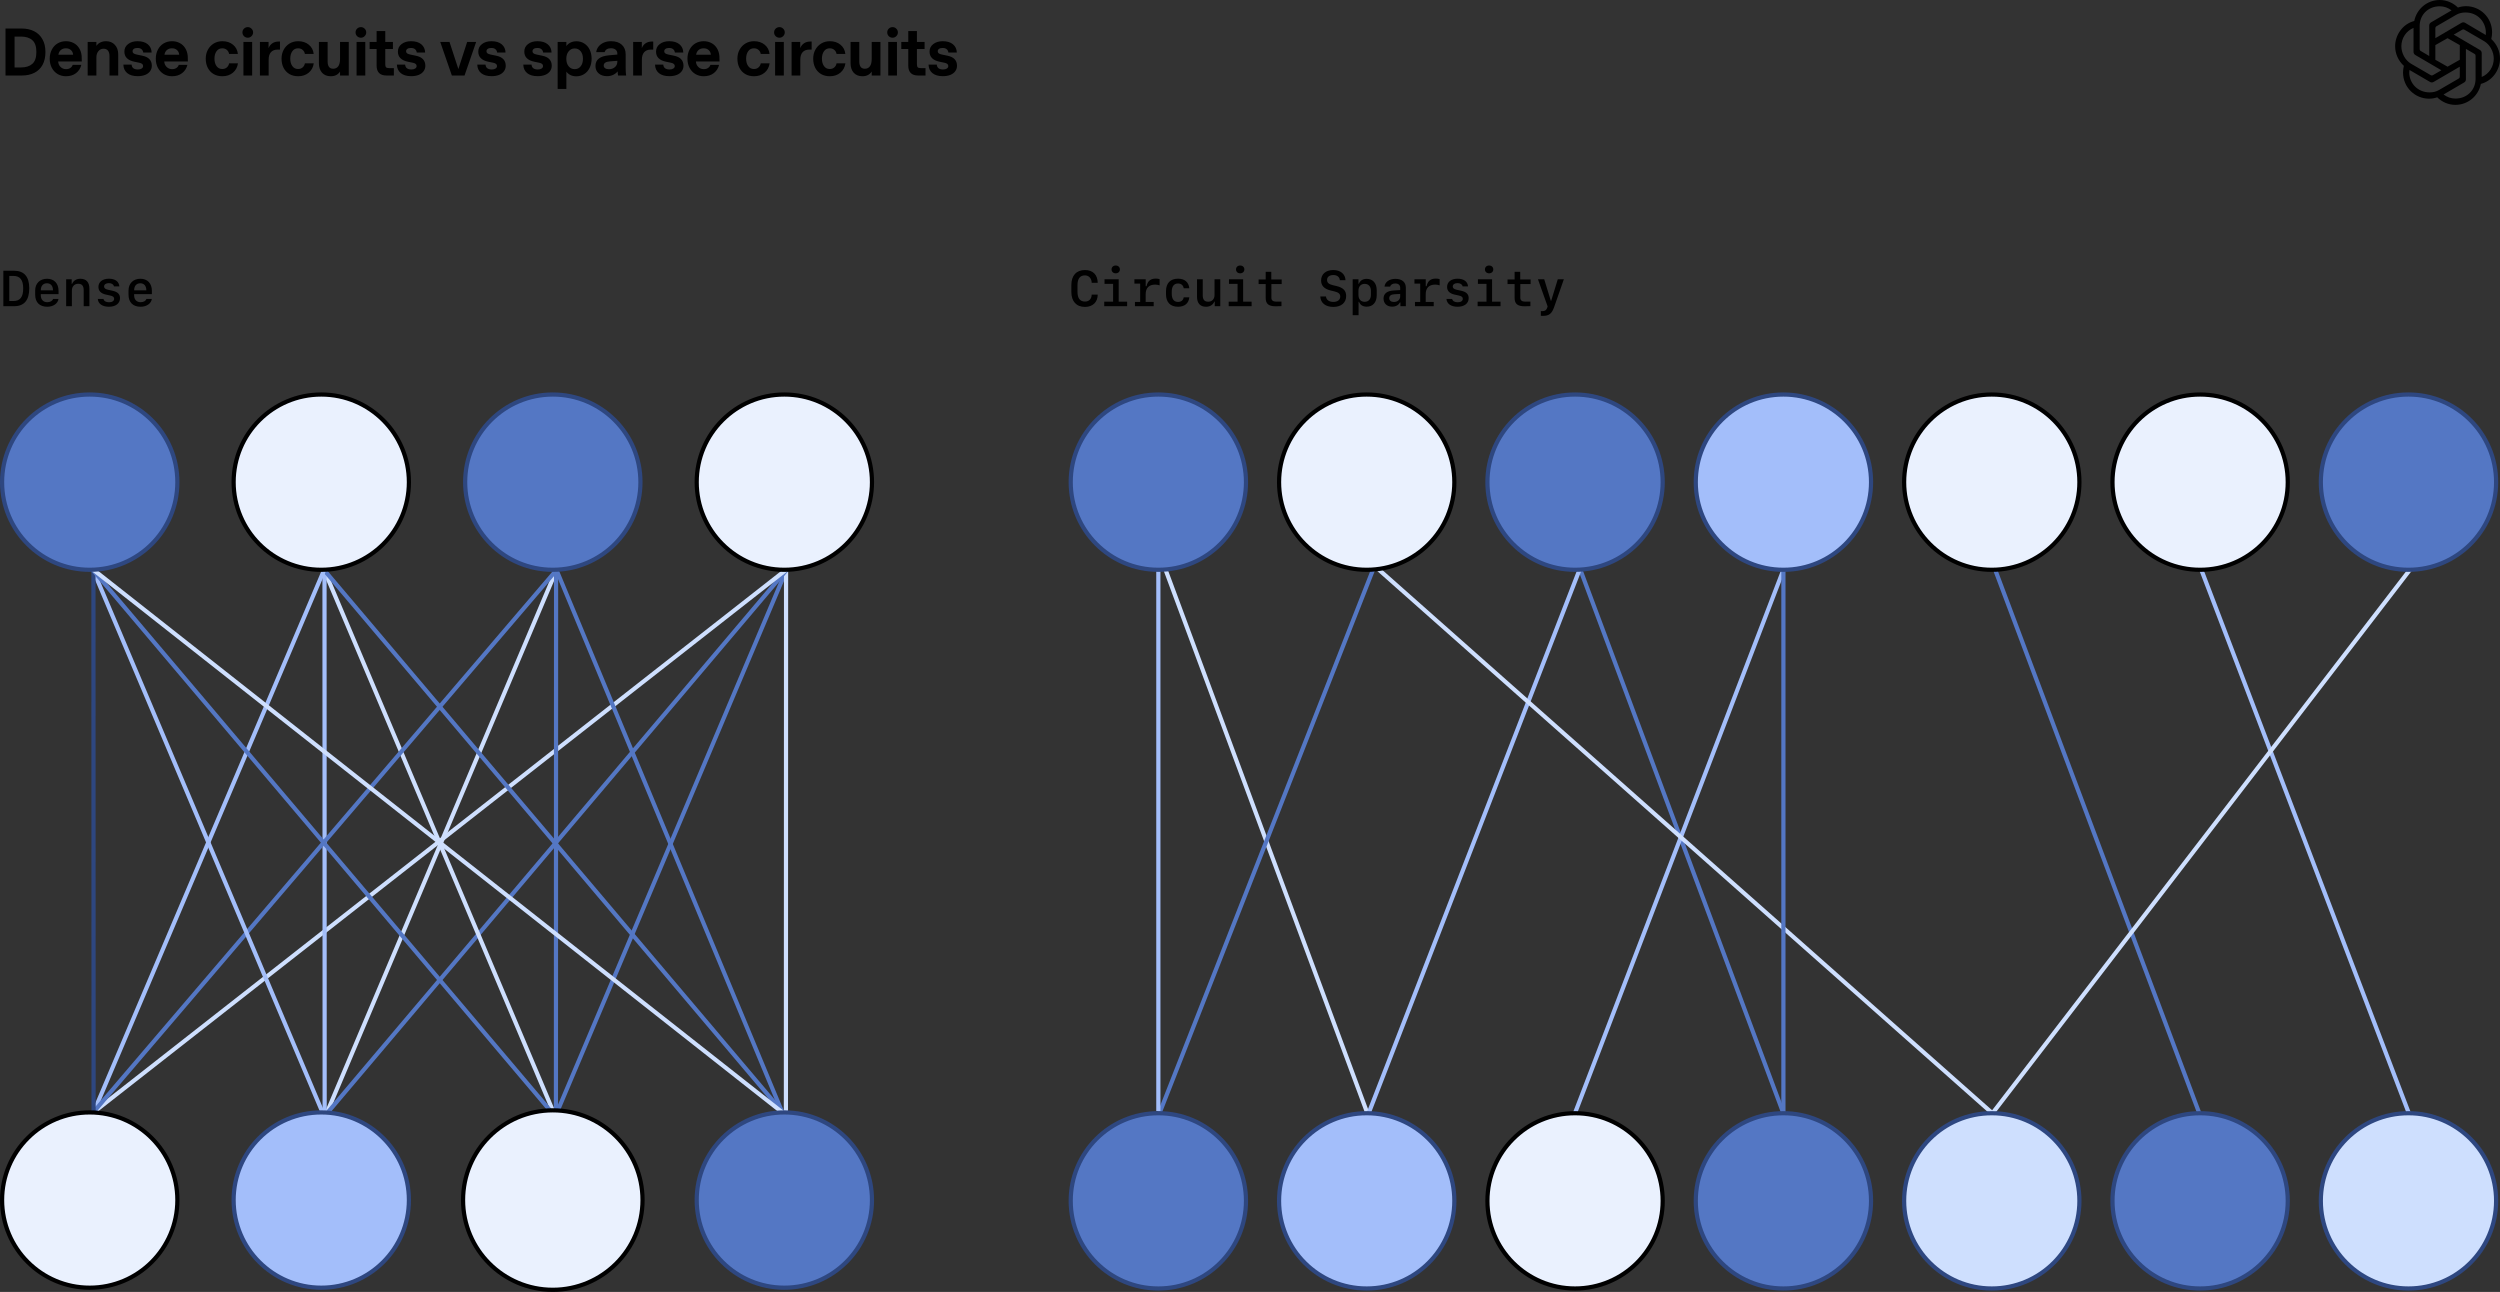 <svg width="596" height="308" viewBox="0 0 596 308" fill="none" xmlns="http://www.w3.org/2000/svg"><rect x="0" y="0" width="596" height="308" fill="#333333" stroke="none"/><path d="M1.312 6.8h3.84C6.283 6.8 7.275 7.013 8.128 7.44c.853.427 1.515 1.061 1.984 1.904C10.592 10.176 10.832 11.195 10.832 12.4 10.832 13.605 10.603 14.629 10.144 15.472 9.685 16.304 9.035 16.933 8.192 17.36S6.363 18 5.232 18H1.312V6.8zm3.68 9.28C6.155 16.08 7.056 15.797 7.696 15.232 8.347 14.667 8.672 13.723 8.672 12.4 8.672 11.077 8.347 10.133 7.696 9.568 7.056 9.003 6.155 8.72 4.992 8.72H3.472v7.36h1.52zm10.731 2.096C15.008 18.176 14.352 18.005 13.755 17.664 13.168 17.312 12.704 16.821 12.363 16.192 12.021 15.552 11.851 14.821 11.851 14c0-.811.165-1.531.496-2.16C12.678 11.2 13.136 10.704 13.723 10.352 14.32 10 14.987 9.824 15.723 9.824c.672.0 1.28.144 1.824.432C18.091 10.533 18.528 10.939 18.859 11.472 19.2 12.005 19.403 12.635 19.467 13.36 19.499 13.765 19.509 14.197 19.499 14.656h-5.632C13.899 15.189 14.091 15.627 14.443 15.968S15.216 16.48 15.707 16.48H15.803C16.187 16.48 16.512 16.384 16.779 16.192 17.056 16 17.238 15.76 17.323 15.472h2.064C19.195 16.272 18.779 16.923 18.139 17.424S16.694 18.176 15.723 18.176zm1.712-5.12C17.392 12.576 17.216 12.203 16.907 11.936 16.598 11.659 16.213 11.52 15.755 11.52H15.659C15.211 11.52 14.827 11.653 14.507 11.92S13.989 12.565 13.915 13.056h3.52zM20.901 10h2.08V10.944C23.205 10.592 23.515 10.32 23.909 10.128 24.304 9.925 24.762 9.824 25.285 9.824 26.16 9.824 26.858 10.112 27.381 10.688 27.915 11.253 28.181 12.005 28.181 12.944V18h-2.08V13.344C26.101 12.789 25.979 12.363 25.733 12.064c-.235-.299-.581-.448-1.04-.448h-.032C24.181 11.616 23.781 11.808 23.461 12.192 23.141 12.576 22.981 13.072 22.981 13.68V18h-2.08V10zm11.919 8.16C31.753 18.16 30.922 17.915 30.324 17.424 29.738 16.923 29.433 16.251 29.412 15.408h1.968C31.401 15.781 31.54 16.069 31.796 16.272 32.063 16.464 32.404 16.56 32.82 16.56H32.916C33.268 16.56 33.556 16.485 33.78 16.336 34.004 16.187 34.116 15.989 34.116 15.744 34.116 15.531 34.041 15.365 33.892 15.248 33.754 15.12 33.529 15.024 33.22 14.96l-1.168-.24c-1.6-.331-2.4-1.136-2.4-2.416C29.652 11.557 29.945 10.96 30.532 10.512 31.119 10.053 31.871 9.824 32.788 9.824c1.045.0 1.861.245 2.448.736C35.823 11.051 36.127 11.707 36.148 12.528h-2C34.105 12.187 33.967 11.92 33.732 11.728 33.508 11.536 33.199 11.44 32.804 11.44H32.692C32.351 11.44 32.084 11.515 31.892 11.664c-.192.139-.288.325-.288.56C31.604 12.437 31.684 12.603 31.844 12.72S32.26 12.933 32.612 13.008l1.312.272c1.515.309 2.272 1.109 2.272 2.4C36.196 16.16 36.057 16.592 35.78 16.976 35.514 17.349 35.124 17.643 34.612 17.856 34.1 18.059 33.503 18.16 32.82 18.16zM41.013 18.176C40.298 18.176 39.642 18.005 39.045 17.664 38.458 17.312 37.994 16.821 37.653 16.192 37.312 15.552 37.141 14.821 37.141 14 37.141 13.189 37.306 12.469 37.637 11.84 37.968 11.2 38.426 10.704 39.013 10.352 39.61 10 40.277 9.824 41.013 9.824c.672.0 1.28.144 1.824.432C43.381 10.533 43.818 10.939 44.149 11.472 44.49 12.005 44.693 12.635 44.757 13.36 44.789 13.765 44.8 14.197 44.789 14.656h-5.632C39.189 15.189 39.381 15.627 39.733 15.968 40.085 16.309 40.506 16.48 40.997 16.48H41.093C41.477 16.48 41.802 16.384 42.069 16.192 42.346 16 42.528 15.76 42.613 15.472h2.064C44.485 16.272 44.069 16.923 43.429 17.424S41.983 18.176 41.013 18.176zm1.712-5.12C42.682 12.576 42.506 12.203 42.197 11.936 41.888 11.659 41.504 11.52 41.045 11.52H40.949c-.448.0-.832.133-1.152.4S39.279 12.565 39.205 13.056h3.52zm10.275 5.12C52.221 18.176 51.533 18.005 50.936 17.664 50.338 17.312 49.874 16.821 49.544 16.192 49.213 15.552 49.048 14.816 49.048 13.984 49.048 13.195 49.218 12.485 49.56 11.856 49.901 11.227 50.37 10.731 50.968 10.368 51.576 10.005 52.258 9.824 53.016 9.824c1.013.0 1.856.277 2.528.832C56.226 11.211 56.616 11.947 56.712 12.864h-2.096C54.552 12.469 54.376 12.149 54.088 11.904 53.8 11.648 53.442 11.52 53.016 11.52H52.968C52.402 11.52 51.954 11.749 51.624 12.208 51.293 12.667 51.128 13.259 51.128 13.984S51.293 15.301 51.624 15.76C51.954 16.219 52.402 16.448 52.968 16.448H53.016C53.442 16.448 53.8 16.32 54.088 16.064 54.376 15.808 54.552 15.488 54.616 15.104h2.112C56.6 16.021 56.2 16.763 55.528 17.328 54.856 17.893 54.013 18.176 53 18.176zM58.035 10h2.08v8h-2.08V10zm1.04-1.008C58.724 8.992 58.419 8.869 58.163 8.624 57.918 8.368 57.795 8.069 57.795 7.728 57.795 7.376 57.918 7.077 58.163 6.832 58.419 6.587 58.724 6.464 59.075 6.464 59.417 6.464 59.71 6.587 59.956 6.832c.256.245.384.544.384.896C60.34 8.069 60.212 8.368 59.956 8.624 59.71 8.869 59.417 8.992 59.075 8.992zM61.965 10h2.064v1.488C64.2 11.008 64.493 10.624 64.909 10.336 65.326 10.048 65.822 9.904 66.397 9.904H66.749v1.92H66.174C65.491 11.824 64.963 12.032 64.59 12.448 64.227 12.864 64.046 13.451 64.046 14.208V18H61.965V10zm9.105 8.176C70.292 18.176 69.604 18.005 69.007 17.664 68.41 17.312 67.946 16.821 67.615 16.192 67.284 15.552 67.119 14.816 67.119 13.984 67.119 13.195 67.29 12.485 67.631 11.856S68.442 10.731 69.039 10.368C69.647 10.005 70.33 9.824 71.087 9.824 72.1 9.824 72.943 10.101 73.615 10.656 74.298 11.211 74.687 11.947 74.783 12.864H72.687C72.623 12.469 72.447 12.149 72.159 11.904 71.871 11.648 71.514 11.52 71.087 11.52H71.039C70.474 11.52 70.026 11.749 69.695 12.208 69.364 12.667 69.199 13.259 69.199 13.984S69.364 15.301 69.695 15.76C70.026 16.219 70.474 16.448 71.039 16.448H71.087C71.514 16.448 71.871 16.32 72.159 16.064 72.447 15.808 72.623 15.488 72.687 15.104H74.799C74.671 16.021 74.271 16.763 73.599 17.328S72.084 18.176 71.071 18.176zm7.772.0C77.979 18.176 77.291 17.899 76.779 17.344 76.277 16.779 76.027 16.021 76.027 15.072V10H78.107v4.656c0 1.152.437 1.728 1.312 1.728H79.451C79.952 16.384 80.347 16.192 80.635 15.808S81.067 14.827 81.067 14.016V10h2.08v8h-2.08V17.056C80.843 17.408 80.544 17.685 80.171 17.888 79.797 18.08 79.355 18.176 78.843 18.176zM85.005 10h2.08v8h-2.08V10zM86.046 8.992C85.694 8.992 85.389 8.869 85.133 8.624 84.888 8.368 84.766 8.069 84.766 7.728 84.766 7.376 84.888 7.077 85.133 6.832 85.389 6.587 85.694 6.464 86.046 6.464 86.387 6.464 86.68 6.587 86.925 6.832c.256.245.384.544.384.896C87.309 8.069 87.181 8.368 86.925 8.624 86.68 8.869 86.387 8.992 86.046 8.992zM92.12 18C91.352 18 90.77 17.803 90.376 17.408 89.981 17.003 89.784 16.421 89.784 15.664V11.68h-1.664V10h1.664V7.408H91.847V10h1.824v1.68h-1.824v3.632C91.847 15.664 91.912 15.909 92.04 16.048 92.178 16.176 92.429 16.24 92.791 16.24h1.104V18h-1.776zM98.026 18.16C96.96 18.16 96.128 17.915 95.53 17.424 94.944 16.923 94.64 16.251 94.618 15.408h1.968C96.608 15.781 96.746 16.069 97.002 16.272 97.269 16.464 97.61 16.56 98.026 16.56H98.122C98.474 16.56 98.762 16.485 98.986 16.336S99.322 15.989 99.322 15.744C99.322 15.531 99.248 15.365 99.098 15.248 98.96 15.12 98.736 15.024 98.426 14.96L97.258 14.72C95.658 14.389 94.858 13.584 94.858 12.304 94.858 11.557 95.152 10.96 95.738 10.512 96.325 10.053 97.077 9.824 97.994 9.824 99.04 9.824 99.856 10.069 100.442 10.56 101.029 11.051 101.333 11.707 101.354 12.528H99.354C99.312 12.187 99.173 11.92 98.938 11.728 98.714 11.536 98.405 11.44 98.01 11.44H97.898C97.557 11.44 97.29 11.515 97.098 11.664 96.906 11.803 96.81 11.989 96.81 12.224 96.81 12.437 96.89 12.603 97.05 12.72 97.21 12.837 97.466 12.933 97.818 13.008l1.312.272C100.645 13.589 101.402 14.389 101.402 15.68 101.402 16.16 101.264 16.592 100.986 16.976 100.72 17.349 100.33 17.643 99.818 17.856 99.306 18.059 98.709 18.16 98.026 18.16zM104.954 10H107.162L109.274 16.464 111.37 10H113.514l-2.768 8h-3.024l-2.768-8zm12.237 8.16C116.125 18.16 115.293 17.915 114.695 17.424 114.109 16.923 113.805 16.251 113.783 15.408h1.968C115.773 15.781 115.911 16.069 116.167 16.272 116.434 16.464 116.775 16.56 117.191 16.56H117.287C117.639 16.56 117.927 16.485 118.151 16.336 118.375 16.187 118.487 15.989 118.487 15.744 118.487 15.531 118.413 15.365 118.263 15.248 118.125 15.12 117.901 15.024 117.591 14.96L116.423 14.72C114.823 14.389 114.023 13.584 114.023 12.304 114.023 11.557 114.317 10.96 114.903 10.512 115.49 10.053 116.242 9.824 117.159 9.824 118.205 9.824 119.021 10.069 119.607 10.56 120.194 11.051 120.498 11.707 120.519 12.528h-2C118.477 12.187 118.338 11.92 118.103 11.728 117.879 11.536 117.57 11.44 117.175 11.44H117.063C116.722 11.44 116.455 11.515 116.263 11.664 116.071 11.803 115.975 11.989 115.975 12.224 115.975 12.437 116.055 12.603 116.215 12.72S116.631 12.933 116.983 13.008l1.312.272C119.81 13.589 120.567 14.389 120.567 15.68 120.567 16.16 120.429 16.592 120.151 16.976 119.885 17.349 119.495 17.643 118.983 17.856 118.471 18.059 117.874 18.16 117.191 18.16zm10.97.0C127.094 18.16 126.262 17.915 125.665 17.424 125.078 16.923 124.774 16.251 124.753 15.408h1.968C126.742 15.781 126.881 16.069 127.137 16.272 127.403 16.464 127.745 16.56 128.161 16.56H128.257C128.609 16.56 128.897 16.485 129.121 16.336 129.345 16.187 129.457 15.989 129.457 15.744 129.457 15.531 129.382 15.365 129.233 15.248 129.094 15.12 128.87 15.024 128.561 14.96L127.393 14.72C125.793 14.389 124.993 13.584 124.993 12.304 124.993 11.557 125.286 10.96 125.873 10.512 126.459 10.053 127.211 9.824 128.129 9.824 129.174 9.824 129.99 10.069 130.577 10.56 131.163 11.051 131.467 11.707 131.489 12.528h-2C129.446 12.187 129.307 11.92 129.073 11.728 128.849 11.536 128.539 11.44 128.145 11.44H128.033C127.691 11.44 127.425 11.515 127.233 11.664 127.041 11.803 126.945 11.989 126.945 12.224 126.945 12.437 127.025 12.603 127.185 12.72S127.601 12.933 127.953 13.008L129.265 13.28C130.779 13.589 131.537 14.389 131.537 15.68 131.537 16.16 131.398 16.592 131.121 16.976 130.854 17.349 130.465 17.643 129.953 17.856 129.441 18.059 128.843 18.16 128.161 18.16zM132.945 10H135.025v1.008C135.217 10.677 135.527 10.4 135.953 10.176 136.391 9.952 136.881 9.84 137.425 9.84 138.119 9.84 138.737 10.016 139.281 10.368 139.836 10.709 140.268 11.2 140.577 11.84 140.887 12.469 141.041 13.189 141.041 14 141.041 14.821 140.881 15.552 140.561 16.192 140.252 16.821 139.82 17.312 139.265 17.664 138.711 18.016 138.081 18.192 137.377 18.192 136.844 18.192 136.369 18.085 135.953 17.872 135.548 17.659 135.239 17.392 135.025 17.072V21.2H132.945V10zm4.096 6.48C137.617 16.48 138.081 16.256 138.433 15.808 138.796 15.36 138.977 14.763 138.977 14.016S138.796 12.672 138.433 12.224C138.071 11.776 137.607 11.552 137.041 11.552H136.961C136.407 11.552 135.943 11.781 135.569 12.24 135.196 12.688 135.009 13.28 135.009 14.016S135.196 15.349 135.569 15.808C135.943 16.256 136.407 16.48 136.961 16.48H137.041zM144.71 18.16C143.889 18.16 143.222 17.936 142.71 17.488 142.209 17.04 141.958 16.453 141.958 15.728 141.958 14.96 142.23 14.368 142.774 13.952S144.123 13.28 145.19 13.184L147.174 13.008V12.784C147.174 12.379 147.035 12.064 146.758 11.84 146.481 11.616 146.118 11.504 145.67 11.504H145.622C145.227 11.504 144.897 11.589 144.63 11.76 144.374 11.931 144.214 12.155 144.15 12.432H142.134C142.198 11.952 142.379 11.515 142.678 11.12 142.987 10.725 143.398 10.411 143.91 10.176 144.422 9.941 145.009 9.824 145.67 9.824 146.779 9.824 147.638 10.107 148.246 10.672 148.854 11.237 149.158 11.995 149.158 12.944v3.264C149.158 16.891 149.195 17.488 149.27 18H147.35C147.286 17.691 147.254 17.36 147.254 17.008 146.998 17.339 146.646 17.616 146.198 17.84 145.75 18.053 145.254 18.16 144.71 18.16zM145.19 16.496C145.734 16.496 146.198 16.336 146.582 16.016 146.977 15.696 147.174 15.248 147.174 14.672v-.176L145.35 14.64C144.401 14.715 143.926 15.045 143.926 15.632 143.926 15.888 144.033 16.096 144.246 16.256 144.47 16.416 144.769 16.496 145.142 16.496H145.19zM150.946 10H153.01v1.488C153.181 11.008 153.474 10.624 153.89 10.336 154.306 10.048 154.802 9.904 155.378 9.904H155.73v1.92H155.154C154.471 11.824 153.943 12.032 153.57 12.448 153.207 12.864 153.026 13.451 153.026 14.208V18H150.946V10zM159.568 18.16C158.502 18.16 157.67 17.915 157.072 17.424 156.486 16.923 156.182 16.251 156.16 15.408H158.128C158.15 15.781 158.288 16.069 158.544 16.272 158.811 16.464 159.152 16.56 159.568 16.56H159.664C160.016 16.56 160.304 16.485 160.528 16.336 160.752 16.187 160.864 15.989 160.864 15.744 160.864 15.531 160.79 15.365 160.64 15.248 160.502 15.12 160.278 15.024 159.968 14.96L158.8 14.72C157.2 14.389 156.4 13.584 156.4 12.304 156.4 11.557 156.694 10.96 157.28 10.512 157.867 10.053 158.619 9.824 159.536 9.824 160.582 9.824 161.398 10.069 161.984 10.56 162.571 11.051 162.875 11.707 162.896 12.528h-2C160.854 12.187 160.715 11.92 160.48 11.728 160.256 11.536 159.947 11.44 159.552 11.44H159.44C159.099 11.44 158.832 11.515 158.64 11.664 158.448 11.803 158.352 11.989 158.352 12.224 158.352 12.437 158.432 12.603 158.592 12.72 158.752 12.837 159.008 12.933 159.36 13.008L160.672 13.28C162.187 13.589 162.944 14.389 162.944 15.68 162.944 16.16 162.806 16.592 162.528 16.976 162.262 17.349 161.872 17.643 161.36 17.856 160.848 18.059 160.251 18.16 159.568 18.16zM167.761 18.176C167.046 18.176 166.39 18.005 165.793 17.664 165.206 17.312 164.742 16.821 164.401 16.192 164.06 15.552 163.889 14.821 163.889 14 163.889 13.189 164.054 12.469 164.385 11.84 164.716 11.2 165.174 10.704 165.761 10.352 166.358 10 167.025 9.824 167.761 9.824 168.433 9.824 169.041 9.968 169.585 10.256 170.129 10.533 170.566 10.939 170.897 11.472 171.238 12.005 171.441 12.635 171.505 13.36 171.537 13.765 171.548 14.197 171.537 14.656H165.905C165.937 15.189 166.129 15.627 166.481 15.968S167.254 16.48 167.745 16.48H167.841C168.225 16.48 168.55 16.384 168.817 16.192 169.094 16 169.276 15.76 169.361 15.472H171.425C171.233 16.272 170.817 16.923 170.177 17.424 169.537 17.925 168.732 18.176 167.761 18.176zM169.473 13.056C169.43 12.576 169.254 12.203 168.945 11.936 168.636 11.659 168.252 11.52 167.793 11.52H167.697C167.249 11.52 166.865 11.653 166.545 11.92 166.225 12.187 166.028 12.565 165.953 13.056H169.473zm10.275 5.12C178.969 18.176 178.281 18.005 177.684 17.664 177.087 17.312 176.623 16.821 176.292 16.192 175.961 15.552 175.796 14.816 175.796 13.984 175.796 13.195 175.967 12.485 176.308 11.856 176.649 11.227 177.119 10.731 177.716 10.368 178.324 10.005 179.007 9.824 179.764 9.824 180.777 9.824 181.62 10.101 182.292 10.656 182.975 11.211 183.364 11.947 183.46 12.864h-2.096C181.3 12.469 181.124 12.149 180.836 11.904 180.548 11.648 180.191 11.52 179.764 11.52H179.716C179.151 11.52 178.703 11.749 178.372 12.208 178.041 12.667 177.876 13.259 177.876 13.984S178.041 15.301 178.372 15.76C178.703 16.219 179.151 16.448 179.716 16.448H179.764C180.191 16.448 180.548 16.32 180.836 16.064 181.124 15.808 181.3 15.488 181.364 15.104H183.476C183.348 16.021 182.948 16.763 182.276 17.328S180.761 18.176 179.748 18.176zM184.784 10H186.864v8H184.784V10zM185.824 8.992C185.472 8.992 185.168 8.869 184.912 8.624 184.666 8.368 184.544 8.069 184.544 7.728 184.544 7.376 184.666 7.077 184.912 6.832 185.168 6.587 185.472 6.464 185.824 6.464 186.165 6.464 186.458 6.587 186.704 6.832 186.96 7.077 187.088 7.376 187.088 7.728 187.088 8.069 186.96 8.368 186.704 8.624 186.458 8.869 186.165 8.992 185.824 8.992zM188.714 10H190.778v1.488C190.948 11.008 191.242 10.624 191.658 10.336 192.074 10.048 192.57 9.904 193.146 9.904H193.498v1.92H192.922C192.239 11.824 191.711 12.032 191.338 12.448 190.975 12.864 190.794 13.451 190.794 14.208V18H188.714V10zM197.819 18.176C197.04 18.176 196.352 18.005 195.755 17.664 195.158 17.312 194.694 16.821 194.363 16.192 194.032 15.552 193.867 14.816 193.867 13.984 193.867 13.195 194.038 12.485 194.379 11.856 194.72 11.227 195.19 10.731 195.787 10.368 196.395 10.005 197.078 9.824 197.835 9.824 198.848 9.824 199.691 10.101 200.363 10.656 201.046 11.211 201.435 11.947 201.531 12.864h-2.096C199.371 12.469 199.195 12.149 198.907 11.904 198.619 11.648 198.262 11.52 197.835 11.52H197.787C197.222 11.52 196.774 11.749 196.443 12.208 196.112 12.667 195.947 13.259 195.947 13.984S196.112 15.301 196.443 15.76C196.774 16.219 197.222 16.448 197.787 16.448H197.835C198.262 16.448 198.619 16.32 198.907 16.064 199.195 15.808 199.371 15.488 199.435 15.104H201.547C201.419 16.021 201.019 16.763 200.347 17.328S198.832 18.176 197.819 18.176zM205.591 18.176C204.727 18.176 204.039 17.899 203.527 17.344 203.026 16.779 202.775 16.021 202.775 15.072V10H204.855v4.656C204.855 15.808 205.292 16.384 206.167 16.384H206.199C206.7 16.384 207.095 16.192 207.383 15.808 207.671 15.424 207.815 14.827 207.815 14.016V10H209.895v8H207.815V17.056C207.591 17.408 207.292 17.685 206.919 17.888 206.546 18.08 206.103 18.176 205.591 18.176zM211.754 10H213.834v8H211.754V10zM212.794 8.992C212.442 8.992 212.138 8.869 211.882 8.624 211.636 8.368 211.514 8.069 211.514 7.728 211.514 7.376 211.636 7.077 211.882 6.832 212.138 6.587 212.442 6.464 212.794 6.464 213.135 6.464 213.428 6.587 213.674 6.832 213.93 7.077 214.058 7.376 214.058 7.728 214.058 8.069 213.93 8.368 213.674 8.624 213.428 8.869 213.135 8.992 212.794 8.992zM218.868 18C218.1 18 217.518 17.803 217.124 17.408 216.729 17.003 216.532 16.421 216.532 15.664V11.68H214.868V10H216.532V7.408H218.596V10H220.42v1.68H218.596v3.632C218.596 15.664 218.66 15.909 218.788 16.048 218.926 16.176 219.177 16.24 219.54 16.24H220.644V18H218.868zM224.774 18.16C223.708 18.16 222.876 17.915 222.278 17.424 221.692 16.923 221.388 16.251 221.366 15.408H223.334C223.356 15.781 223.494 16.069 223.75 16.272 224.017 16.464 224.358 16.56 224.774 16.56H224.87C225.222 16.56 225.51 16.485 225.734 16.336 225.958 16.187 226.07 15.989 226.07 15.744 226.07 15.531 225.996 15.365 225.846 15.248 225.708 15.12 225.484 15.024 225.174 14.96L224.006 14.72C222.406 14.389 221.606 13.584 221.606 12.304 221.606 11.557 221.9 10.96 222.486 10.512 223.073 10.053 223.825 9.824 224.742 9.824 225.788 9.824 226.604 10.069 227.19 10.56 227.777 11.051 228.081 11.707 228.102 12.528h-2C226.06 12.187 225.921 11.92 225.686 11.728 225.462 11.536 225.153 11.44 224.758 11.44H224.646C224.305 11.44 224.038 11.515 223.846 11.664 223.654 11.803 223.558 11.989 223.558 12.224 223.558 12.437 223.638 12.603 223.798 12.72S224.214 12.933 224.566 13.008L225.878 13.28C227.393 13.589 228.15 14.389 228.15 15.68 228.15 16.16 228.012 16.592 227.734 16.976 227.468 17.349 227.078 17.643 226.566 17.856 226.054 18.059 225.457 18.16 224.774 18.16z" fill="#000"/><path d="M580.589 9.1V6.725C580.589 6.525 580.663 6.375 580.836 6.275L585.569 3.525C586.213 3.15 586.981 2.975 587.774 2.975 590.747 2.975 592.63 5.3 592.63 7.775 592.63 7.95 592.63 8.15 592.605 8.35L587.7 5.45C587.402 5.275 587.105 5.275 586.808 5.45L580.589 9.1zm11.05 9.25V12.675C591.639 12.325 591.49 12.075 591.193 11.9L584.974 8.25 587.006 7.075C587.179 6.975 587.328 6.975 587.501 7.075L592.234 9.825C593.597 10.625 594.513 12.325 594.513 13.975 594.513 15.875 593.398 17.625 591.639 18.35V18.35zM579.127 13.35 577.095 12.15C576.922 12.05 576.847 11.9 576.847 11.7V6.2C576.847 3.525 578.879 1.5 581.629 1.5 582.67 1.5 583.636 1.85 584.454 2.475L579.573 5.325C579.276 5.5 579.127 5.75 579.127 6.1V13.35 13.35zM583.5 15.9 580.589 14.25V10.75L583.5 9.1 586.411 10.75v3.5L583.5 15.9zM585.371 23.5C584.33 23.5 583.364 23.15 582.546 22.525L587.427 19.675C587.724 19.5 587.873 19.25 587.873 18.9V11.65L589.93 12.85C590.103 12.95 590.177 13.1 590.177 13.3v5.5C590.177 21.475 588.121 23.5 585.371 23.5V23.5zM579.498 17.925 574.766 15.175C573.403 14.375 572.486 12.675 572.486 11.025 572.486 9.1 573.626 7.375 575.385 6.65V12.35C575.385 12.7 575.534 12.95 575.831 13.125L582.026 16.75 579.994 17.925C579.821 18.025 579.672 18.025 579.498 17.925zM579.226 22.025C576.426 22.025 574.37 19.9 574.37 17.275 574.37 17.075 574.395 16.875 574.419 16.675L579.3 19.525C579.597 19.7 579.895 19.7 580.192 19.525L586.411 15.9v2.375C586.411 18.475 586.337 18.625 586.163 18.725L581.431 21.475C580.787 21.85 580.019 22.025 579.226 22.025h0zM585.371 25C588.369 25 590.871 22.85 591.441 20 594.216 19.275 596 16.65 596 13.975 596 12.225 595.257 10.525 593.919 9.3 594.043 8.775 594.117 8.25 594.117 7.725 594.117 4.15 591.243 1.475 587.923 1.475 587.254 1.475 586.61 1.575 585.965 1.8 584.85.7 583.314.0 581.629.0 578.631.0 576.129 2.15 575.559 5 572.784 5.725 571 8.35 571 11.025 571 12.775 571.743 14.475 573.081 15.7 572.957 16.225 572.883 16.75 572.883 17.275 572.883 20.85 575.757 23.525 579.077 23.525 579.746 23.525 580.39 23.425 581.035 23.2 582.149 24.3 583.686 25 585.371 25z" fill="#000"/><path d="M.797 64.545H3.375c2.379.0 3.604 1.424 3.604 4.184C6.979 71.559 5.766 73 3.375 73H.797V64.545zM2.215 65.781v5.982h.984C4.793 71.764 5.531 70.82 5.531 68.752c0-2.01-.75-2.971-2.332-2.971H2.215zm8.982 1.752C10.277 67.533 9.727 68.16 9.727 69.209H12.633C12.633 68.166 12.094 67.533 11.197 67.533zM12.65 71.26h1.295c-.152 1.101-1.242 1.869-2.678 1.869C9.439 73.129 8.385 72.08 8.385 70.252V69.25c0-1.682 1.131-2.795 2.836-2.795 1.688.0 2.736 1.107 2.736 2.889V70.123H9.727V70.434C9.727 71.412 10.33 72.045 11.262 72.045 11.971 72.045 12.516 71.734 12.65 71.26zM15.773 73V66.584h1.318V67.68H17.186C17.514 66.894 18.223 66.455 19.166 66.455c1.395.0 2.15.832 2.15 2.385V73H19.951V69.174c0-1.031-.422-1.523-1.301-1.523-.914.0-1.512.639-1.512 1.611V73H15.773zm7.693-4.6C23.467 67.205 24.451 66.443 25.969 66.443 27.439 66.443 28.371 67.123 28.459 68.277H27.17C27.076 67.797 26.613 67.498 25.951 67.498 25.266 67.498 24.814 67.814 24.814 68.295 24.814 68.705 25.107 68.939 25.805 69.092L26.76 69.297C28.043 69.572 28.611 70.117 28.611 71.078c0 1.248-1.025 2.051-2.637 2.051-1.57.0-2.566-.697-2.66-1.857H24.668C24.785 71.775 25.271 72.062 25.998 72.062 26.742 72.062 27.211 71.734 27.211 71.236 27.211 70.814 26.941 70.598 26.209 70.439L25.248 70.228C24.064 69.965 23.467 69.356 23.467 68.4zM33.451 67.533C32.531 67.533 31.98 68.16 31.98 69.209h2.906C34.887 68.166 34.348 67.533 33.451 67.533zM34.904 71.26h1.295C36.047 72.361 34.957 73.129 33.522 73.129 31.693 73.129 30.639 72.08 30.639 70.252V69.25c0-1.682 1.131-2.795 2.836-2.795 1.688.0 2.736 1.107 2.736 2.889V70.123H31.98V70.434C31.98 71.412 32.584 72.045 33.516 72.045 34.225 72.045 34.77 71.734 34.904 71.26z" fill="#000"/><path d="M258.655 71.893C259.634 71.893 260.243 71.26 260.261 70.228h1.435C261.696 72.027 260.507 73.17 258.661 73.17 256.61 73.17 255.409 71.852 255.409 69.59V67.955C255.409 65.693 256.61 64.375 258.661 64.375 260.542 64.375 261.673 65.506 261.696 67.422h-1.435C260.237 66.356 259.587 65.652 258.638 65.652 257.484 65.652 256.874 66.443 256.874 67.955v1.635C256.874 71.102 257.484 71.893 258.655 71.893zM265.985 65.16C265.405 65.16 264.995 64.779 264.995 64.228 264.995 63.678 265.405 63.297 265.985 63.297 266.571 63.297 266.982 63.678 266.982 64.228 266.982 64.779 266.571 65.16 265.985 65.16zM268.71 73H263.249V71.91H265.364V67.674H263.319V66.584h3.375v5.326H268.71V73zM273.134 68.225H273.333C273.597 66.988 274.312 66.414 275.53 66.414 275.894 66.414 276.228 66.461 276.45 66.549v1.482C276.163 67.92 275.741 67.85 275.39 67.85 273.907 67.85 273.128 68.658 273.128 70.141v1.84H275.038V73H270.568V71.981H271.816V67.603H270.444V66.584h2.69V68.225zM283.534 68.723H282.198C282.087 67.99 281.577 67.586 280.833 67.586 279.872 67.586 279.345 68.277 279.345 69.537V70.029c0 1.26.527 1.951 1.488 1.951C281.583 71.981 282.081 71.594 282.198 70.885H283.534C283.388 72.32 282.409 73.129 280.845 73.129 279.011 73.129 277.974 72.062 277.974 70.152V69.414C277.974 67.51 279.011 66.438 280.845 66.438 282.415 66.438 283.382 67.252 283.534 68.723zM290.911 66.584V73H289.593V71.904H289.499C289.171 72.689 288.462 73.129 287.519 73.129 286.124 73.129 285.368 72.297 285.368 70.738V66.584H286.734v3.826C286.734 71.441 287.155 71.928 288.034 71.928 288.948 71.928 289.546 71.295 289.546 70.322V66.584H290.911zM295.657 65.16C295.077 65.16 294.667 64.779 294.667 64.228 294.667 63.678 295.077 63.297 295.657 63.297 296.243 63.297 296.653 63.678 296.653 64.228 296.653 64.779 296.243 65.16 295.657 65.16zM298.382 73H292.921V71.91H295.036V67.674H292.991V66.584h3.375v5.326H298.382V73zM301.739 64.791H303.075v1.834H305.554v1.102H303.099v3.299C303.099 71.594 303.503 71.91 304.23 71.91 304.464 71.91 305.39 71.904 305.501 71.893v1.09C305.396 73 304.318 73.018 304.124 73.018 302.437 73.018 301.739 72.443 301.739 71.019V67.727H300.052V66.625H301.739V64.791zm13.02 5.889H316.112C316.194 71.494 316.851 71.975 317.882 71.975 318.878 71.975 319.517 71.477 319.517 70.697 319.517 70.059 319.095 69.695 318.052 69.449L317.237 69.256C315.691 68.887 314.952 68.107 314.952 66.865 314.952 65.348 316.089 64.375 317.864 64.375 319.564 64.375 320.718 65.336 320.771 66.801H319.423C319.347 66.027 318.767 65.57 317.876 65.57 316.939 65.57 316.37 66.01 316.37 66.742 316.37 67.393 316.78 67.762 317.771 67.99L318.585 68.184C320.22 68.564 320.923 69.291 320.923 70.574 320.923 72.18 319.751 73.17 317.859 73.17 316.007 73.17 314.829 72.227 314.759 70.68zm11.062-4.201C327.298 66.478 328.212 67.516 328.212 69.221v1.143C328.212 72.074 327.298 73.111 325.821 73.111 324.896 73.111 324.239 72.689 323.999 71.951H323.882v3.199H322.476V66.584H323.859v1.055H323.976C324.245 66.889 324.896 66.478 325.821 66.478zM325.335 67.674C324.421 67.674 323.853 68.301 323.853 69.309v1.008C323.853 71.324 324.421 71.951 325.335 71.951 326.255 71.951 326.823 71.318 326.823 70.316V69.309c0-1.008-.568-1.635-1.488-1.635zM331.868 73.106C330.65 73.106 329.835 72.332 329.835 71.172 329.835 70.023 330.667 69.344 332.202 69.25L333.808 69.156V68.617C333.808 67.955 333.38 67.58 332.63 67.58 332.003 67.58 331.546 67.85 331.405 68.318H330.069C330.187 67.211 331.224 66.478 332.665 66.478 334.253 66.478 335.155 67.258 335.155 68.629V73H333.86V72.103H333.737C333.427 72.742 332.741 73.106 331.868 73.106zM332.308 71.992C333.175 71.992 333.808 71.436 333.808 70.662V70.076L332.407 70.152C331.605 70.199 331.189 70.522 331.189 71.09 331.189 71.647 331.622 71.992 332.308 71.992zM339.896 68.225H340.095C340.359 66.988 341.073 66.414 342.292 66.414 342.655 66.414 342.989 66.461 343.212 66.549v1.482C342.925 67.92 342.503 67.85 342.151 67.85 340.669 67.85 339.89 68.658 339.89 70.141v1.84H341.8V73h-4.471V71.981H338.577V67.603H337.206V66.584h2.69V68.225zM344.987 68.4C344.987 67.205 345.972 66.443 347.489 66.443 348.96 66.443 349.892 67.123 349.98 68.277H348.691C348.597 67.797 348.134 67.498 347.472 67.498 346.786 67.498 346.335 67.814 346.335 68.295 346.335 68.705 346.628 68.939 347.325 69.092L348.28 69.297C349.564 69.572 350.132 70.117 350.132 71.078 350.132 72.326 349.107 73.129 347.495 73.129 345.925 73.129 344.929 72.432 344.835 71.272H346.189C346.306 71.775 346.792 72.062 347.519 72.062 348.263 72.062 348.732 71.734 348.732 71.236 348.732 70.814 348.462 70.598 347.73 70.439L346.769 70.228C345.585 69.965 344.987 69.356 344.987 68.4zm10.014-3.24C354.421 65.16 354.011 64.779 354.011 64.228 354.011 63.678 354.421 63.297 355.001 63.297 355.587 63.297 355.997 63.678 355.997 64.228 355.997 64.779 355.587 65.16 355.001 65.16zM357.726 73H352.265V71.91H354.38V67.674H352.335V66.584h3.375v5.326H357.726V73zM361.083 64.791H362.419v1.834H364.898v1.102H362.443v3.299C362.443 71.594 362.847 71.91 363.573 71.91 363.808 71.91 364.734 71.904 364.845 71.893v1.09C364.739 73 363.661 73.018 363.468 73.018 361.78 73.018 361.083 72.443 361.083 71.019V67.727H359.396V66.625H361.083V64.791zM367.88 75.303C367.657 75.303 367.4 75.297 367.335 75.291V74.16C367.394 74.172 367.599 74.178 367.693 74.178 368.319 74.178 368.665 73.938 368.864 73.334L368.952 73.047 366.65 66.584H368.144L369.714 71.705H369.802L371.372 66.584h1.447l-2.291 6.562C369.972 74.764 369.298 75.303 367.88 75.303z" fill="#000"/><path d="M132.733 135.69 77.947 265.218" stroke="#cedffe"/><path d="M187.561 135.69 132.774 265.218" stroke="#5477c4"/><path d="M187.397 135.762 187.362 265.218" stroke="#cedffe"/><path d="M187.585 135.786 78.121 265.218" stroke="#5477c4"/><path d="M187.362 135.871 22.344 265.124" stroke="#cedffe"/><path d="M77.199 135.69 131.986 265.218" stroke="#cedffe"/><path d="M77.363 135.762 77.397 265.218" stroke="#a3befa"/><path d="M77.175 135.786 186.639 265.218" stroke="#5477c4"/><path d="M77.329 135.748 22.317 265.158" stroke="#a3befa"/><path d="M132.569 135.762 132.535 265.218" stroke="#5477c4"/><path d="M132.758 135.786 22.29 265.124" stroke="#5477c4"/><path d="M132.604 135.748l53.941 129.56" stroke="#5477c4"/><path d="M22.113 135.69 76.9 265.218" stroke="#a3befa"/><path d="M22.277 135.762 22.312 265.218" stroke="#2e4780"/><path d="M22.089 135.786 131.553 265.218" stroke="#5477c4"/><path d="M22.312 135.871 186.544 265.217" stroke="#cedffe"/><circle cx="21.392" cy="286.094" r="20.892" fill="#eaf1fe" stroke="#000"/><circle cx="131.788" cy="286.094" r="21.392" fill="#eaf1fe" stroke="#000"/><circle cx="76.59" cy="286.094" r="20.892" fill="#a3befa" stroke="#2e4780"/><circle cx="186.986" cy="286.094" r="20.892" fill="#5477c4" stroke="#2e4780"/><circle cx="21.392" cy="114.946" r="20.892" fill="#5477c4" stroke="#2e4780"/><circle cx="131.788" cy="114.946" r="20.892" fill="#5477c4" stroke="#2e4780"/><circle cx="186.986" cy="114.946" r="20.892" fill="#eaf1fe" stroke="#000"/><circle cx="76.59" cy="114.946" r="20.892" fill="#eaf1fe" stroke="#000"/><path d="M376.403 134.882 425.158 265.4" stroke="#5477c4"/><path d="M475.29 134.882 524.338 265.456" stroke="#5477c4"/><path d="M277.516 134.882l48.356 130.214" stroke="#cedffe"/><path d="M327.39 135.676 276.396 265.444" stroke="#5477c4"/><path d="M425.232 135.677 375.468 265.385" stroke="#a3befa"/><path d="M376.618 135.676l-50.223 129.42" stroke="#a3befa"/><path d="M524.734 135.676 574.247 265.325" stroke="#a3befa"/><path d="M574.647 135.676 474.992 265.412" stroke="#cedffe"/><path d="M328.509 135.627 474.992 265.412" stroke="#cedffe"/><path d="M425.165 134.882V265.339" stroke="#5477c4"/><path d="M276.151 134.882V264.891" stroke="#a3befa"/><circle cx="276.151" cy="114.946" r="20.892" fill="#5477c4" stroke="#2e4780"/><circle cx="375.494" cy="114.946" r="20.892" fill="#5477c4" stroke="#2e4780"/><circle cx="425.165" cy="114.946" r="20.892" fill="#a3befa" stroke="#2e4780"/><circle cx="474.838" cy="114.946" r="20.892" fill="#eaf1fe" stroke="#000"/><circle cx="524.508" cy="114.946" r="20.892" fill="#eaf1fe" stroke="#000"/><circle cx="574.18" cy="114.946" r="20.892" fill="#5477c4" stroke="#2e4780"/><circle cx="276.151" cy="286.284" r="20.892" fill="#5477c4" stroke="#2e4780"/><circle cx="375.494" cy="286.284" r="20.892" fill="#eaf1fe" stroke="#000"/><circle cx="325.823" cy="286.284" r="20.892" fill="#a3befa" stroke="#2e4780"/><circle cx="425.165" cy="286.284" r="20.892" fill="#5477c4" stroke="#2e4780"/><circle cx="474.838" cy="286.284" r="20.892" fill="#cedffe" stroke="#2e4780"/><circle cx="524.508" cy="286.284" r="20.892" fill="#5477c4" stroke="#2e4780"/><circle cx="574.18" cy="286.284" r="20.892" fill="#cedffe" stroke="#2e4780"/><circle cx="325.823" cy="114.946" r="20.892" fill="#eaf1fe" stroke="#000"/></svg>